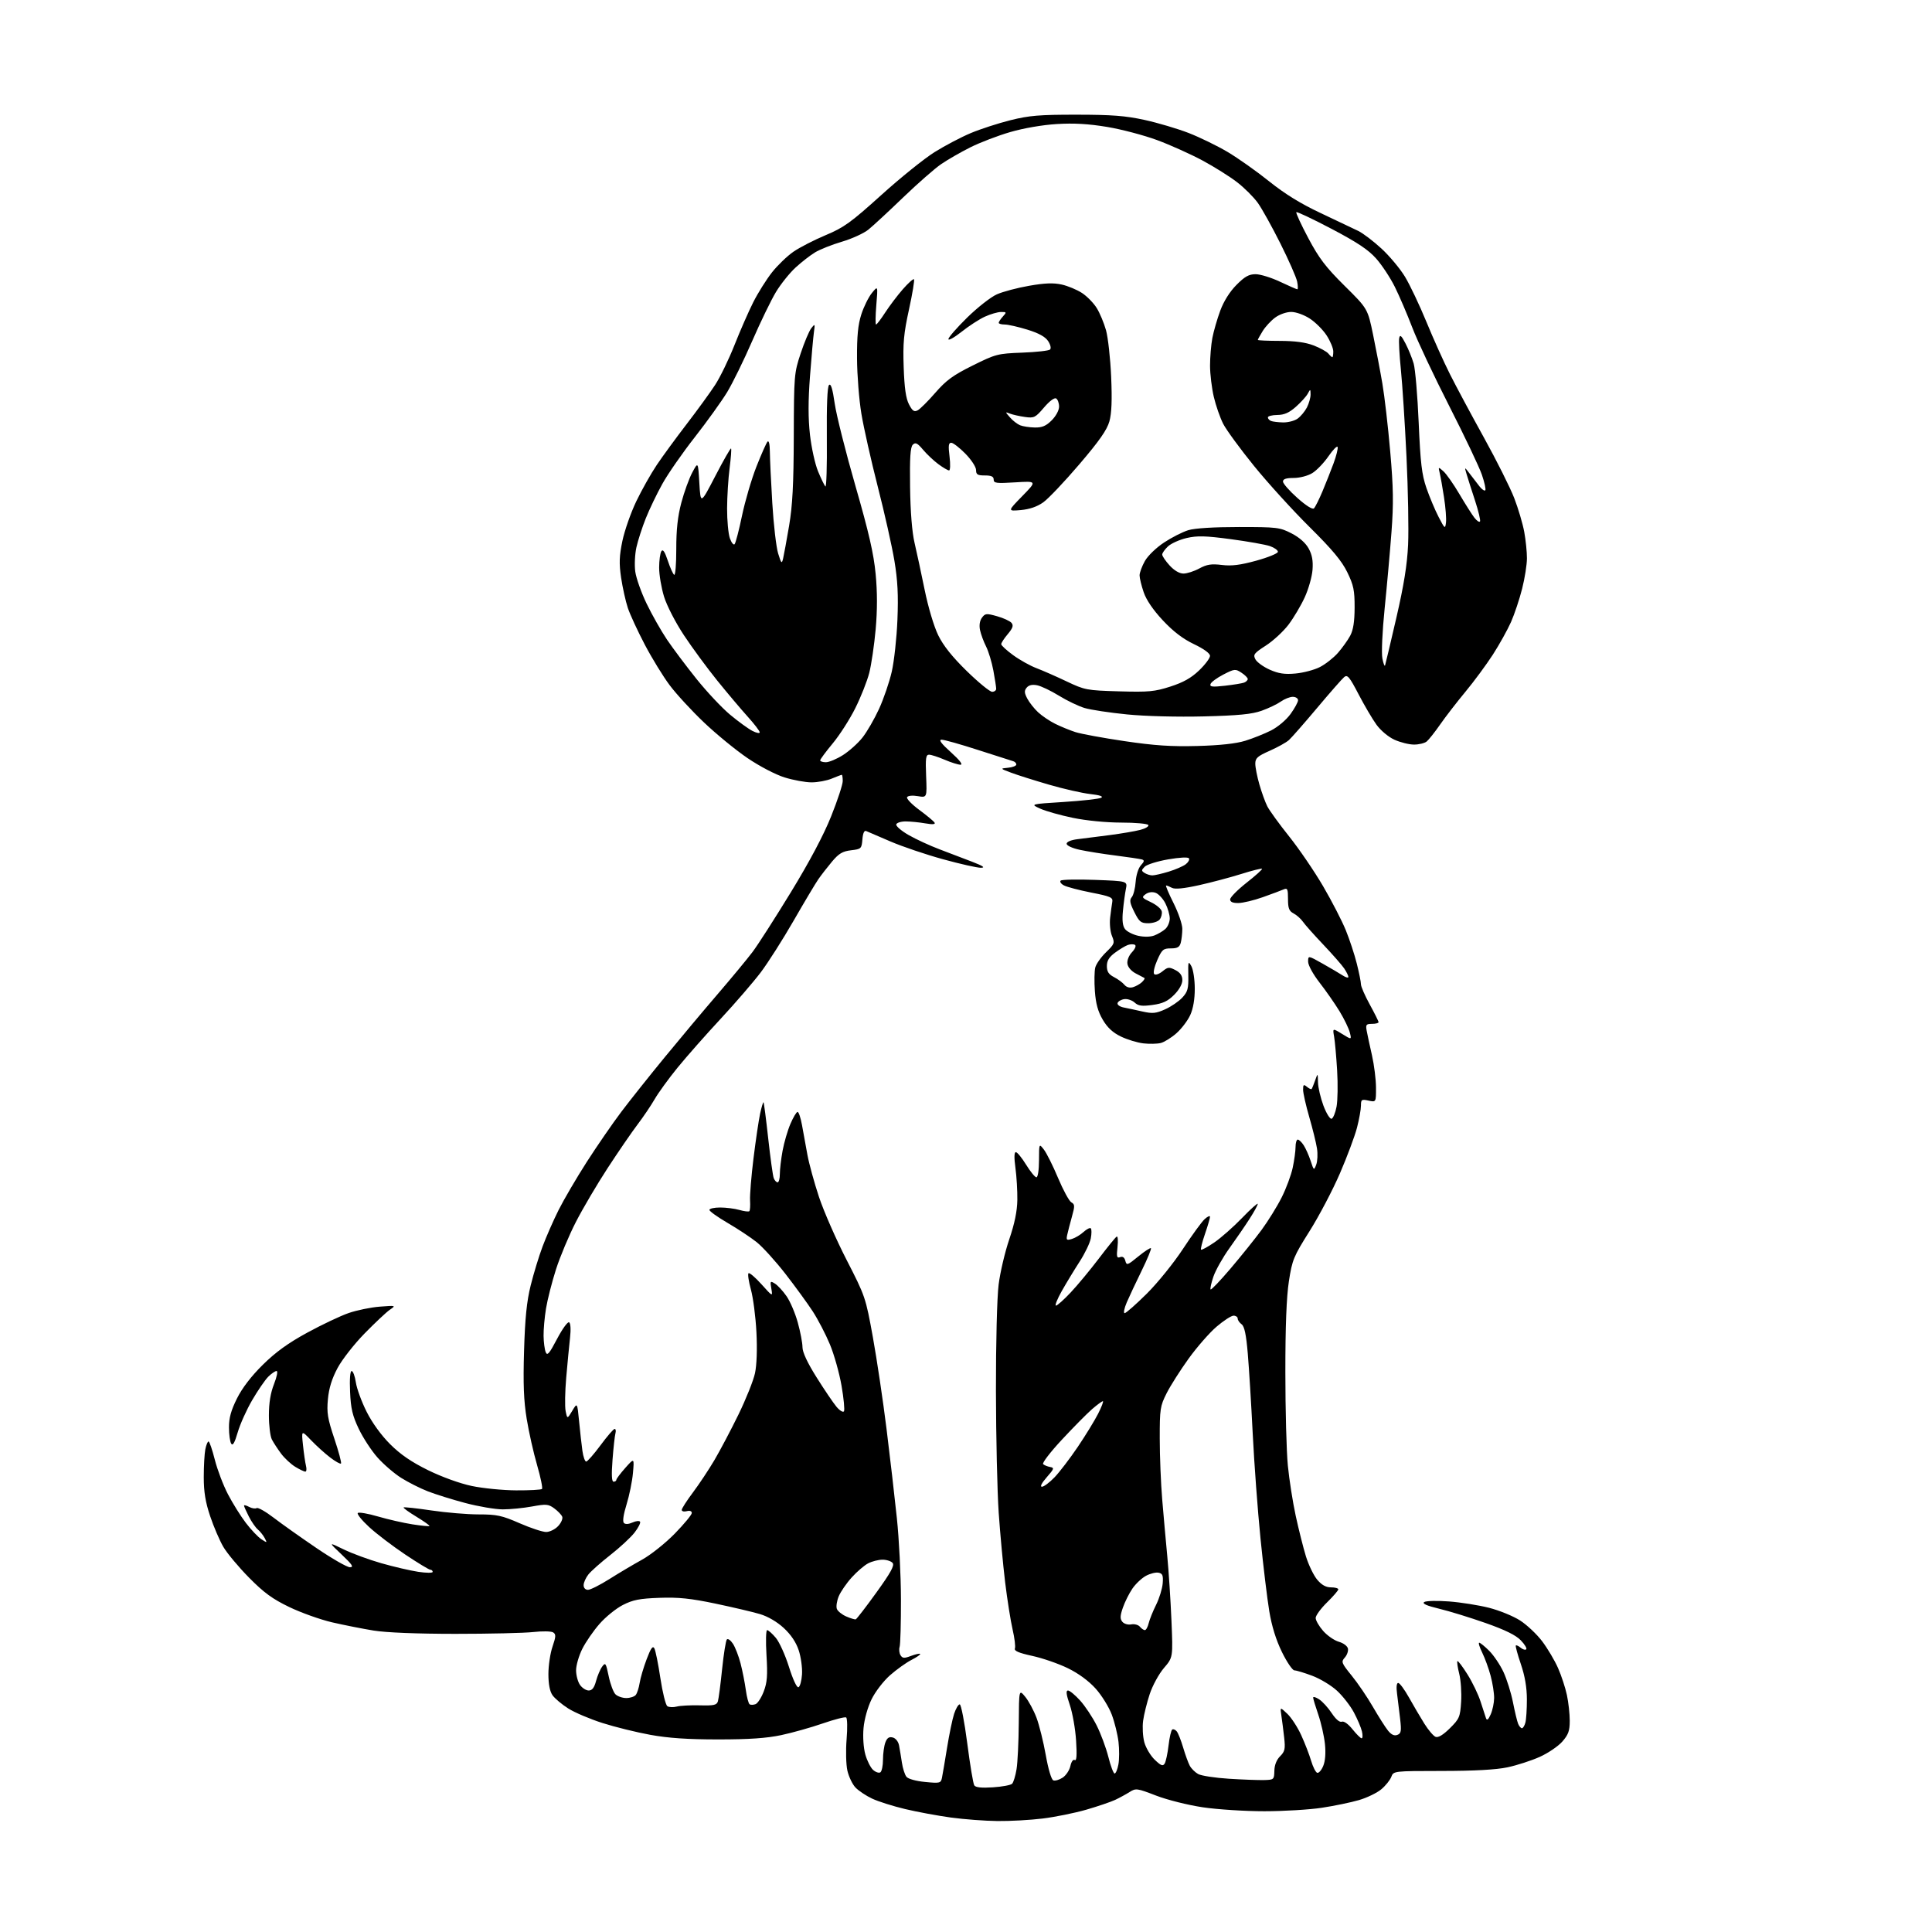 <?xml version="1.0" encoding="UTF-8" standalone="no"?>
<svg 
  version="1.1" 
  xmlns="http://www.w3.org/2000/svg" 
  xmlns:xlink="http://www.w3.org/1999/xlink" 
  xmlns:svg="http://www.w3.org/2000/svg"
  xmlns:rdf="http://www.w3.org/1999/02/22-rdf-syntax-ns#"
  xmlns:cc="http://creativecommons.org/ns#"
  xmlns:dc="http://purl.org/dc/elements/1.1/"
  viewBox="0 0 768 768"
  width="768"
  height="768"
>
<style>svg {background-color: white; }</style>"
<path stroke="none" fill="black" fill-rule="evenodd" d="M396.50,723.89C391.55,723.84 383.23,723.21 378.00,722.50C372.77,721.78 364.59,720.27 359.81,719.13C355.03,717.99 349.12,716.13 346.69,714.98C344.25,713.84 341.26,711.84 340.04,710.54C338.83,709.25 337.39,706.23 336.85,703.85C336.31,701.45 336.17,695.85 336.54,691.38C336.91,686.91 336.83,683.01 336.35,682.71C335.87,682.42 331.69,683.49 327.07,685.09C322.44,686.70 315.02,688.78 310.58,689.73C304.74,690.97 297.79,691.45 285.50,691.45C273.38,691.45 265.63,690.92 258.50,689.62C253.00,688.62 244.45,686.51 239.50,684.93C234.54,683.35 228.41,680.75 225.88,679.14C223.34,677.53 220.53,675.16 219.63,673.88C218.56,672.35 218.00,669.47 218.00,665.46C218.00,662.10 218.73,657.20 219.63,654.57C221.01,650.53 221.05,649.64 219.88,648.90C219.12,648.42 215.57,648.36 212.00,648.76C208.43,649.16 194.47,649.48 181.00,649.48C165.73,649.47 153.48,648.98 148.50,648.17C144.10,647.45 136.68,645.98 132.00,644.90C127.33,643.81 119.67,641.08 115.00,638.83C108.29,635.60 104.91,633.13 98.98,627.12C94.85,622.93 90.25,617.43 88.77,614.89C87.29,612.35 84.94,606.88 83.54,602.71C81.67,597.14 81.00,593.06 81.00,587.20C81.00,582.83 81.28,577.84 81.62,576.12C81.97,574.41 82.54,573.00 82.90,573.00C83.26,573.00 84.38,576.26 85.39,580.25C86.40,584.24 88.75,590.42 90.62,594.00C92.48,597.58 95.69,602.71 97.75,605.40C99.81,608.10 102.58,611.01 103.91,611.88C106.22,613.39 106.27,613.37 105.21,611.39C104.60,610.26 103.38,608.73 102.48,607.98C101.59,607.24 99.99,604.93 98.93,602.86C97.87,600.78 97.00,598.82 97.00,598.50C97.00,598.19 97.91,598.42 99.02,599.01C100.13,599.61 101.48,599.82 102.02,599.49C102.56,599.15 105.59,600.87 108.75,603.29C111.91,605.72 119.57,611.14 125.76,615.35C131.95,619.56 137.95,623.00 139.08,623.00C140.73,623.00 140.08,621.99 135.82,617.96C130.50,612.92 130.50,612.92 136.60,615.90C139.96,617.54 146.71,620.02 151.60,621.41C156.50,622.81 163.09,624.34 166.25,624.82C169.41,625.30 172.00,625.32 172.00,624.85C172.00,624.38 171.58,624.00 171.07,624.00C170.55,624.00 166.05,621.27 161.07,617.94C156.08,614.60 149.64,609.70 146.75,607.03C143.86,604.37 141.83,601.86 142.23,601.45C142.64,601.04 146.24,601.65 150.23,602.82C154.23,603.99 160.40,605.39 163.94,605.95C167.48,606.50 170.53,606.80 170.72,606.61C170.90,606.43 168.58,604.78 165.56,602.94C162.53,601.11 160.23,599.44 160.44,599.23C160.65,599.02 165.60,599.55 171.44,600.42C177.28,601.29 185.76,602.00 190.29,602.00C197.50,602.00 199.51,602.43 206.51,605.49C210.90,607.41 215.66,608.98 217.08,608.99C218.50,608.99 220.64,607.95 221.85,606.66C223.07,605.37 223.80,603.68 223.49,602.91C223.17,602.13 221.75,600.65 220.32,599.60C217.98,597.89 217.12,597.82 211.50,598.85C208.07,599.48 202.85,600.00 199.88,600.00C196.92,600.00 190.22,598.86 185.00,597.48C179.78,596.10 173.03,593.99 170.00,592.80C166.97,591.62 162.24,589.22 159.47,587.48C156.70,585.73 152.48,582.10 150.08,579.40C147.68,576.71 144.33,571.58 142.62,568.00C140.11,562.73 139.45,559.94 139.16,553.25C138.94,548.23 139.18,545.00 139.78,545.00C140.33,545.00 141.08,547.02 141.45,549.48C141.81,551.95 143.73,557.19 145.70,561.12C147.89,565.51 151.51,570.51 155.05,574.05C159.17,578.17 163.50,581.14 170.16,584.42C175.62,587.10 182.82,589.71 187.50,590.69C191.90,591.62 199.85,592.41 205.16,592.44C210.48,592.47 215.10,592.22 215.45,591.88C215.79,591.54 214.91,587.27 213.50,582.39C212.08,577.52 210.22,569.24 209.37,564.01C208.19,556.84 207.93,550.19 208.32,537.00C208.71,523.95 209.38,517.34 210.95,511.00C212.11,506.32 214.23,499.35 215.68,495.50C217.12,491.65 219.99,485.12 222.05,481.00C224.12,476.88 229.15,468.28 233.24,461.90C237.34,455.52 243.54,446.52 247.03,441.90C250.52,437.28 258.32,427.48 264.37,420.11C270.41,412.75 279.84,401.50 285.33,395.12C290.81,388.74 297.03,381.23 299.14,378.43C301.25,375.64 308.11,364.94 314.39,354.66C321.83,342.47 327.41,331.97 330.40,324.48C332.93,318.16 335.00,311.87 335.00,310.49C335.00,309.12 334.83,308.00 334.62,308.00C334.41,308.00 332.63,308.68 330.65,309.50C328.68,310.33 325.06,311.00 322.62,311.00C320.18,311.00 315.35,310.12 311.88,309.04C308.30,307.93 301.95,304.61 297.13,301.34C292.48,298.18 284.69,291.80 279.82,287.16C274.95,282.53 268.83,275.89 266.23,272.41C263.62,268.94 259.17,261.68 256.34,256.30C253.51,250.91 250.46,244.32 249.57,241.66C248.69,238.99 247.49,233.59 246.90,229.66C246.06,223.89 246.16,221.04 247.42,215.00C248.29,210.88 250.76,203.81 252.93,199.29C255.09,194.78 258.77,188.26 261.10,184.79C263.43,181.33 268.79,174.00 273.02,168.50C277.24,163.00 282.31,156.03 284.28,153.00C286.26,149.97 289.71,142.87 291.95,137.21C294.19,131.55 297.55,123.87 299.42,120.16C301.29,116.45 304.65,111.10 306.88,108.27C309.11,105.45 312.96,101.74 315.44,100.04C317.92,98.33 323.68,95.38 328.23,93.47C335.48,90.44 338.23,88.45 350.33,77.53C357.93,70.66 367.48,62.97 371.55,60.44C375.61,57.91 382.05,54.52 385.86,52.92C389.67,51.32 396.77,49.01 401.64,47.79C409.12,45.92 413.22,45.58 428.00,45.59C441.97,45.60 447.42,46.02 455.00,47.68C460.23,48.82 468.10,51.16 472.50,52.86C476.90,54.57 483.88,57.97 488.00,60.41C492.12,62.86 499.55,68.11 504.50,72.08C510.72,77.07 517.05,80.98 525.00,84.71C531.33,87.69 538.05,90.88 539.95,91.81C541.85,92.74 546.00,95.90 549.18,98.84C552.37,101.78 556.56,106.80 558.50,110.00C560.44,113.20 564.26,121.24 566.99,127.87C569.71,134.50 573.93,143.88 576.36,148.71C578.79,153.55 584.89,164.93 589.91,174.00C594.93,183.07 600.34,193.88 601.93,198.00C603.52,202.12 605.31,208.17 605.91,211.43C606.51,214.70 606.99,219.42 606.98,221.93C606.98,224.45 606.12,229.88 605.07,234.02C604.03,238.16 602.04,244.10 600.66,247.24C599.27,250.37 596.02,256.21 593.44,260.22C590.85,264.22 585.94,270.88 582.52,275.00C579.10,279.12 574.58,284.98 572.48,288.00C570.38,291.02 567.97,294.06 567.14,294.75C566.30,295.44 564.02,295.99 562.06,295.98C560.10,295.97 556.62,295.10 554.31,294.05C551.93,292.97 548.85,290.40 547.18,288.09C545.56,285.86 542.35,280.40 540.04,275.96C536.47,269.10 535.62,268.07 534.35,269.13C533.52,269.81 528.67,275.35 523.56,281.43C518.44,287.52 513.40,293.27 512.35,294.21C511.29,295.15 507.86,297.06 504.72,298.45C499.87,300.59 499.00,301.37 499.00,303.58C499.00,305.02 499.73,308.74 500.63,311.85C501.52,314.96 502.93,318.85 503.76,320.50C504.59,322.15 508.50,327.55 512.46,332.50C516.41,337.45 522.48,346.34 525.94,352.26C529.40,358.18 533.46,366.05 534.97,369.76C536.48,373.47 538.45,379.45 539.35,383.06C540.26,386.67 541.00,390.37 541.00,391.28C541.00,392.19 542.58,395.80 544.50,399.30C546.42,402.80 548.00,405.97 548.00,406.33C548.00,406.70 546.82,407.00 545.39,407.00C543.08,407.00 542.83,407.32 543.28,409.75C543.56,411.26 544.50,415.65 545.38,419.50C546.25,423.35 546.97,429.12 546.98,432.33C547.00,438.16 547.00,438.16 544.00,437.50C541.25,436.90 541.00,437.06 541.00,439.53C541.00,441.00 540.29,444.94 539.43,448.27C538.57,451.60 535.52,459.77 532.65,466.41C529.78,473.06 524.36,483.38 520.60,489.35C514.21,499.49 513.67,500.79 512.35,509.35C511.40,515.53 510.94,527.25 510.95,545.50C510.95,560.35 511.39,577.04 511.94,582.59C512.48,588.13 513.89,597.13 515.07,602.57C516.25,608.02 518.08,615.27 519.13,618.69C520.19,622.11 522.21,626.28 523.61,627.95C525.39,630.06 527.07,631.00 529.09,631.00C530.69,631.00 532.00,631.36 532.00,631.79C532.00,632.23 529.98,634.57 527.50,637.00C525.02,639.43 523.00,642.21 523.00,643.17C523.00,644.14 524.34,646.45 525.97,648.31C527.60,650.17 530.41,652.12 532.21,652.63C534.07,653.17 535.63,654.34 535.83,655.36C536.02,656.34 535.45,657.95 534.56,658.93C533.06,660.59 533.25,661.08 537.33,666.11C539.74,669.07 543.55,674.67 545.78,678.55C548.02,682.42 550.72,686.66 551.77,687.96C553.08,689.58 554.25,690.12 555.46,689.65C556.98,689.07 557.14,688.17 556.57,683.24C556.21,680.08 555.66,675.59 555.35,673.25C554.99,670.61 555.17,669.00 555.81,669.00C556.39,669.00 558.30,671.59 560.07,674.75C561.83,677.91 564.59,682.60 566.19,685.16C567.79,687.72 569.81,690.10 570.68,690.43C571.72,690.83 573.69,689.64 576.34,687.02C580.12,683.27 580.44,682.53 580.82,676.49C581.05,672.91 580.71,667.91 580.07,665.37C579.43,662.83 579.11,660.56 579.34,660.32C579.58,660.08 581.39,662.48 583.37,665.64C585.35,668.80 587.68,673.66 588.56,676.44C589.44,679.22 590.40,682.17 590.70,683.00C591.08,684.07 591.62,683.64 592.57,681.50C593.31,679.85 593.92,676.92 593.94,675.00C593.96,673.08 593.34,669.11 592.56,666.19C591.79,663.27 590.27,659.11 589.20,656.94C588.13,654.77 587.59,653.00 588.01,653.00C588.42,653.00 590.22,654.46 592.01,656.25C593.79,658.04 596.34,661.82 597.66,664.66C598.98,667.50 600.67,672.90 601.42,676.66C602.16,680.42 603.09,684.29 603.49,685.25C603.89,686.21 604.56,687.00 604.99,687.00C605.42,687.00 606.04,685.99 606.37,684.75C606.70,683.51 606.97,679.35 606.96,675.50C606.95,670.77 606.17,666.23 604.56,661.50C603.25,657.65 602.35,654.32 602.56,654.11C602.78,653.89 603.65,654.29 604.50,655.00C605.35,655.71 606.34,655.99 606.70,655.63C607.06,655.27 606.09,653.66 604.54,652.05C602.60,650.02 598.31,647.91 590.62,645.20C584.50,643.04 576.19,640.48 572.15,639.51C567.10,638.29 565.23,637.46 566.15,636.84C566.89,636.35 571.33,636.24 576.00,636.60C580.67,636.95 587.84,638.09 591.91,639.12C595.99,640.16 601.54,642.42 604.25,644.16C606.96,645.90 610.92,649.63 613.05,652.45C615.18,655.28 618.01,660.04 619.33,663.04C620.66,666.04 622.25,670.88 622.87,673.80C623.49,676.71 624.00,681.31 624.00,684.01C624.00,688.04 623.46,689.54 621.03,692.32C619.39,694.18 615.35,696.92 612.04,698.40C608.74,699.88 602.99,701.74 599.27,702.53C594.75,703.49 586.09,703.97 573.23,703.98C553.95,704.00 553.95,704.00 553.06,706.34C552.57,707.62 550.79,709.84 549.10,711.26C547.41,712.69 543.43,714.61 540.26,715.55C537.09,716.48 530.45,717.86 525.50,718.61C520.55,719.37 510.26,719.99 502.63,719.99C495.00,720.00 483.98,719.29 478.15,718.43C472.21,717.54 464.05,715.50 459.58,713.78C452.01,710.86 451.49,710.79 449.06,712.34C447.65,713.23 445.07,714.64 443.32,715.47C441.57,716.29 436.40,718.05 431.82,719.38C427.24,720.70 419.45,722.28 414.50,722.89C409.55,723.50 401.45,723.95 396.50,723.89zM394.71,710.49C398.36,710.25 401.79,709.61 402.33,709.07C402.86,708.54 403.66,705.94 404.09,703.30C404.53,700.66 404.92,692.42 404.98,685.00C405.07,671.50 405.07,671.50 407.54,674.50C408.90,676.15 410.92,679.89 412.02,682.81C413.12,685.73 414.78,692.42 415.71,697.67C416.70,703.26 417.94,707.42 418.71,707.72C419.43,707.99 421.10,707.51 422.42,706.64C423.74,705.78 425.13,703.70 425.49,702.03C425.89,700.23 426.60,699.25 427.23,699.64C427.97,700.10 428.14,697.73 427.76,691.90C427.47,687.28 426.34,680.91 425.27,677.75C423.85,673.60 423.65,672.00 424.54,672.00C425.21,672.00 427.38,673.79 429.35,675.97C431.33,678.15 434.29,682.61 435.93,685.87C437.58,689.13 439.67,694.77 440.59,698.40C441.50,702.03 442.62,705.00 443.08,705.00C443.53,705.00 444.21,703.39 444.58,701.41C444.95,699.44 444.97,695.40 444.62,692.43C444.27,689.47 443.07,684.58 441.94,681.57C440.81,678.56 437.93,673.92 435.54,671.25C432.77,668.18 428.72,665.20 424.45,663.12C420.75,661.32 414.39,659.12 410.32,658.24C404.96,657.07 403.07,656.26 403.44,655.29C403.73,654.55 403.31,651.14 402.52,647.72C401.73,644.30 400.40,635.88 399.56,629.00C398.73,622.12 397.58,609.69 397.00,601.36C396.43,593.03 395.93,571.21 395.90,552.86C395.87,533.89 396.33,515.68 396.97,510.64C397.58,505.76 399.49,497.66 401.20,492.64C403.33,486.38 404.34,481.45 404.41,477.00C404.46,473.43 404.12,467.69 403.65,464.25C403.09,460.14 403.15,458.00 403.82,458.00C404.37,458.00 406.21,460.25 407.90,463.00C409.60,465.75 411.44,468.00 411.99,468.00C412.57,468.00 413.01,465.11 413.02,461.25C413.04,454.50 413.04,454.50 414.98,457.00C416.04,458.38 418.58,463.45 420.61,468.29C422.64,473.12 425.01,477.47 425.88,477.95C427.28,478.73 427.30,479.39 426.10,483.67C425.36,486.33 424.52,489.56 424.24,490.86C423.78,492.96 423.99,493.14 426.11,492.50C427.43,492.10 429.51,490.85 430.75,489.71C431.98,488.58 433.27,487.94 433.62,488.28C433.96,488.63 433.96,490.42 433.61,492.27C433.26,494.12 431.25,498.31 429.13,501.57C427.02,504.83 423.83,510.09 422.05,513.25C420.27,516.41 419.24,519.00 419.76,519.00C420.28,519.00 422.93,516.64 425.64,513.75C428.36,510.86 433.37,504.81 436.79,500.31C440.21,495.80 443.39,491.87 443.88,491.58C444.36,491.28 444.51,493.13 444.23,495.68C443.79,499.59 443.95,500.23 445.25,499.73C446.27,499.34 446.99,499.84 447.34,501.19C447.84,503.10 448.18,502.99 452.46,499.48C454.99,497.41 457.26,495.93 457.51,496.18C457.77,496.44 456.12,500.44 453.85,505.07C451.57,509.71 448.90,515.41 447.89,517.75C446.89,520.09 446.52,522.00 447.07,522.00C447.62,522.00 451.57,518.51 455.87,514.25C460.16,509.99 466.62,502.00 470.22,496.50C473.83,491.00 477.73,485.64 478.89,484.60C480.05,483.55 481.00,483.14 481.00,483.69C481.00,484.24 480.10,487.31 479.00,490.51C477.90,493.71 477.19,496.52 477.43,496.76C477.66,497.00 480.03,495.72 482.68,493.91C485.33,492.11 490.31,487.71 493.75,484.15C497.19,480.58 499.99,478.08 499.97,478.58C499.96,479.09 498.50,481.75 496.72,484.51C494.95,487.27 491.35,492.52 488.71,496.19C486.08,499.85 483.22,504.94 482.35,507.48C481.48,510.03 480.98,512.32 481.24,512.57C481.50,512.83 485.09,509.06 489.22,504.20C493.35,499.34 498.87,492.47 501.48,488.93C504.08,485.39 507.69,479.57 509.48,476.00C511.28,472.43 513.25,467.12 513.87,464.20C514.49,461.29 515.00,457.57 515.00,455.95C515.00,454.33 515.40,453.00 515.88,453.00C516.37,453.00 517.43,454.01 518.23,455.25C519.04,456.49 520.28,459.28 521.00,461.46C522.26,465.32 522.32,465.36 523.22,462.96C523.73,461.61 523.87,458.70 523.52,456.50C523.18,454.30 521.80,448.69 520.45,444.04C519.10,439.39 518.00,434.50 518.00,433.17C518.00,431.12 518.23,430.95 519.52,432.02C520.36,432.72 521.20,433.11 521.39,432.89C521.57,432.68 522.20,431.15 522.78,429.50C523.84,426.50 523.84,426.50 523.92,430.21C523.96,432.25 524.94,436.44 526.09,439.52C527.24,442.59 528.70,444.93 529.33,444.72C529.96,444.51 530.84,442.35 531.30,439.92C531.76,437.49 531.86,431.00 531.53,425.50C531.20,420.00 530.66,413.96 530.33,412.08C529.72,408.67 529.72,408.67 533.51,411.01C537.31,413.35 537.31,413.35 536.57,410.43C536.17,408.82 534.33,405.02 532.49,402.00C530.65,398.98 527.08,393.86 524.57,390.63C521.96,387.27 520.00,383.70 520.00,382.28C520.00,379.81 520.00,379.81 525.75,383.05C528.91,384.83 532.51,386.95 533.75,387.76C534.99,388.57 536.00,388.83 536.00,388.34C536.00,387.85 535.25,386.33 534.34,384.97C533.42,383.61 529.68,379.35 526.03,375.50C522.37,371.65 518.73,367.56 517.94,366.41C517.15,365.26 515.49,363.78 514.25,363.12C512.42,362.15 512.00,361.08 512.00,357.36C512.00,353.38 511.77,352.89 510.25,353.56C509.29,353.98 505.57,355.37 502.00,356.64C498.43,357.91 494.04,358.96 492.25,358.97C490.03,358.99 489.00,358.53 489.00,357.52C489.00,356.70 491.94,353.72 495.54,350.89C499.14,348.06 501.90,345.57 501.68,345.35C501.46,345.13 497.73,346.06 493.39,347.43C489.05,348.79 481.48,350.80 476.56,351.89C470.56,353.22 467.05,353.56 465.88,352.93C464.92,352.42 463.87,352.00 463.55,352.00C463.24,352.00 464.56,355.14 466.49,358.98C468.42,362.81 469.99,367.42 469.99,369.23C469.98,371.03 469.70,373.51 469.37,374.75C468.90,376.51 468.04,377.00 465.43,377.00C462.42,377.00 461.89,377.46 460.02,381.68C458.87,384.30 458.33,386.73 458.82,387.22C459.30,387.70 460.73,387.23 462.08,386.14C464.24,384.38 464.75,384.33 467.24,385.62C469.17,386.62 470.00,387.83 470.00,389.63C470.00,391.20 468.73,393.47 466.72,395.48C464.20,398.00 462.25,398.92 458.17,399.48C453.91,400.06 452.52,399.88 451.02,398.52C450.00,397.60 448.15,396.99 446.91,397.17C445.67,397.35 444.48,398.05 444.26,398.71C444.03,399.40 445.08,400.17 446.68,400.49C448.23,400.79 451.61,401.52 454.18,402.10C458.17,402.99 459.52,402.86 463.18,401.21C465.56,400.14 468.62,398.05 470.00,396.55C472.14,394.23 472.48,392.95 472.37,387.75C472.26,382.15 472.36,381.86 473.59,384.08C474.33,385.41 474.94,389.43 474.94,393.00C474.95,397.18 474.31,400.93 473.14,403.51C472.13,405.71 469.66,408.97 467.64,410.74C465.62,412.52 462.82,414.26 461.42,414.61C460.02,414.96 456.92,415.03 454.53,414.76C452.14,414.49 448.11,413.26 445.58,412.04C442.33,410.47 440.20,408.48 438.35,405.33C436.45,402.09 435.59,398.95 435.23,394.01C434.96,390.24 435.03,386.02 435.38,384.62C435.73,383.22 437.65,380.50 439.64,378.56C443.05,375.25 443.19,374.87 442.03,372.06C441.35,370.42 441.02,367.15 441.30,364.79C441.58,362.43 441.96,359.61 442.15,358.51C442.46,356.75 441.49,356.32 433.77,354.81C428.96,353.86 424.08,352.58 422.91,351.95C421.74,351.33 421.17,350.47 421.64,350.05C422.11,349.64 428.28,349.51 435.35,349.77C448.19,350.25 448.19,350.25 447.56,353.37C447.21,355.09 446.68,358.98 446.39,362.00C446.01,365.81 446.26,368.06 447.20,369.30C447.94,370.30 450.29,371.50 452.41,371.98C454.78,372.51 457.28,372.47 458.88,371.86C460.32,371.31 462.28,370.15 463.25,369.28C464.21,368.40 465.00,366.52 465.00,365.10C465.00,363.67 464.21,360.96 463.25,359.08C462.29,357.21 460.53,355.32 459.35,354.90C458.01,354.43 456.51,354.64 455.39,355.46C453.72,356.68 453.89,356.93 457.52,358.64C459.70,359.67 461.63,361.31 461.82,362.30C462.01,363.29 461.62,364.75 460.96,365.55C460.30,366.35 458.27,367.00 456.45,367.00C453.53,367.00 452.88,366.47 450.91,362.54C449.12,358.96 448.93,357.79 449.91,356.61C450.58,355.80 451.27,353.06 451.44,350.53C451.62,347.92 452.51,345.09 453.51,343.99C454.92,342.43 455.00,341.96 453.89,341.64C453.12,341.42 448.45,340.72 443.50,340.09C438.55,339.47 432.14,338.44 429.25,337.82C426.24,337.17 424.00,336.14 424.00,335.40C424.00,334.65 425.74,333.91 428.25,333.60C430.59,333.31 436.32,332.58 441.00,331.98C445.68,331.37 451.20,330.43 453.28,329.89C455.36,329.35 456.80,328.48 456.47,327.95C456.15,327.43 451.30,326.99 445.69,326.99C439.69,326.98 431.80,326.21 426.50,325.11C421.55,324.09 415.70,322.44 413.50,321.44C409.50,319.64 409.50,319.64 422.90,318.79C430.26,318.32 436.95,317.57 437.75,317.12C438.71,316.58 437.18,316.07 433.36,315.64C430.14,315.27 422.77,313.60 417.00,311.92C411.23,310.24 404.48,308.11 402.00,307.18C397.50,305.50 397.50,305.50 400.75,305.19C402.54,305.01 404.00,304.44 404.00,303.91C404.00,303.37 403.44,302.78 402.75,302.59C402.06,302.40 395.78,300.39 388.78,298.12C381.78,295.85 375.26,294.02 374.28,294.04C373.05,294.07 374.20,295.62 378.00,299.03C381.45,302.14 382.88,303.98 381.83,303.99C380.92,304.00 378.07,303.10 375.50,302.00C372.93,300.90 370.15,300.00 369.31,300.00C368.05,300.00 367.85,301.41 368.15,308.55C368.50,317.09 368.50,317.09 364.85,316.48C362.76,316.12 360.94,316.29 360.58,316.88C360.23,317.44 362.40,319.71 365.40,321.93C368.40,324.14 371.15,326.43 371.50,327.00C371.94,327.71 370.75,327.81 367.82,327.30C365.45,326.89 361.97,326.54 360.09,326.53C358.22,326.51 356.50,327.04 356.28,327.69C356.05,328.35 358.26,330.26 361.19,331.94C364.11,333.62 369.65,336.17 373.50,337.62C377.35,339.07 383.20,341.30 386.50,342.58C390.82,344.25 391.78,344.92 389.92,344.95C388.50,344.98 381.75,343.46 374.92,341.58C368.09,339.71 358.68,336.52 354.00,334.51C349.32,332.50 344.97,330.63 344.32,330.35C343.55,330.02 343.02,331.18 342.82,333.67C342.51,337.36 342.35,337.52 338.30,338.00C334.93,338.40 333.43,339.29 330.74,342.50C328.90,344.70 326.46,347.85 325.31,349.50C324.17,351.15 319.74,358.57 315.47,366.00C311.20,373.43 305.33,382.65 302.43,386.50C299.52,390.35 292.34,398.68 286.47,405.00C280.59,411.32 272.88,420.07 269.33,424.42C265.78,428.78 261.70,434.41 260.25,436.92C258.80,439.44 255.73,443.99 253.42,447.03C251.11,450.07 245.78,457.85 241.56,464.31C237.35,470.76 231.67,480.40 228.94,485.72C226.20,491.04 222.64,499.53 221.02,504.58C219.40,509.64 217.62,516.64 217.05,520.14C216.48,523.64 216.04,528.52 216.08,531.00C216.11,533.48 216.49,536.38 216.91,537.46C217.54,539.08 218.32,538.18 221.45,532.22C223.53,528.26 225.68,525.30 226.23,525.64C226.83,526.01 226.97,528.51 226.59,531.88C226.24,534.97 225.56,542.06 225.08,547.62C224.60,553.19 224.49,559.18 224.85,560.93C225.50,564.11 225.50,564.11 227.49,560.81C229.47,557.50 229.47,557.50 230.20,565.00C230.60,569.12 231.19,574.41 231.52,576.75C231.85,579.09 232.53,581.00 233.02,581.00C233.51,581.00 236.07,578.08 238.71,574.52C241.34,570.96 243.87,568.03 244.32,568.02C244.77,568.01 244.91,568.79 244.65,569.75C244.38,570.71 243.86,575.44 243.49,580.25C243.03,586.31 243.16,589.00 243.91,589.00C244.51,589.00 245.01,588.66 245.01,588.25C245.02,587.84 246.63,585.70 248.58,583.50C252.14,579.50 252.14,579.50 251.61,585.54C251.31,588.86 250.17,594.48 249.07,598.02C247.82,602.05 247.42,604.82 248.01,605.41C248.59,605.99 249.88,605.92 251.44,605.21C252.81,604.59 254.16,604.45 254.44,604.91C254.72,605.36 253.73,607.31 252.23,609.24C250.73,611.17 246.41,615.17 242.64,618.12C238.86,621.08 234.92,624.57 233.89,625.88C232.85,627.20 232.00,629.11 232.00,630.13C232.00,631.25 232.70,631.99 233.75,631.98C234.71,631.97 238.51,630.05 242.20,627.73C245.88,625.40 251.73,621.93 255.20,620.01C258.68,618.09 264.52,613.44 268.25,609.62C271.96,605.81 275.00,602.14 275.00,601.44C275.00,600.68 274.22,600.39 273.00,600.71C271.90,601.00 271.00,600.78 271.00,600.22C271.00,599.66 273.00,596.54 275.44,593.29C277.88,590.04 281.72,584.26 283.98,580.44C286.23,576.62 290.53,568.48 293.53,562.35C296.53,556.21 299.49,548.80 300.12,545.88C300.82,542.63 301.04,536.27 300.69,529.53C300.38,523.46 299.39,515.86 298.50,512.64C297.61,509.42 297.18,506.50 297.54,506.14C297.90,505.79 300.21,507.75 302.68,510.50C307.18,515.50 307.18,515.50 306.62,512.26C306.09,509.22 306.18,509.09 308.06,510.26C309.16,510.94 311.23,513.19 312.66,515.25C314.10,517.31 316.11,522.02 317.13,525.72C318.16,529.43 319.00,533.84 319.00,535.53C319.00,537.54 320.95,541.71 324.61,547.53C327.69,552.44 331.26,557.71 332.54,559.24C333.83,560.77 335.15,561.56 335.49,561.01C335.83,560.46 335.40,555.91 334.53,550.89C333.67,545.87 331.58,538.45 329.90,534.41C328.22,530.37 325.14,524.46 323.07,521.28C321.00,518.10 316.11,511.39 312.21,506.36C308.30,501.34 303.17,495.68 300.81,493.79C298.44,491.91 293.24,488.46 289.25,486.14C285.26,483.81 282.00,481.48 282.00,480.96C282.00,480.43 283.92,480.00 286.26,480.00C288.60,480.00 292.06,480.44 293.94,480.98C295.83,481.52 297.60,481.74 297.88,481.46C298.16,481.18 298.29,479.23 298.16,477.14C298.04,475.04 298.65,467.53 299.53,460.45C300.40,453.37 301.58,445.39 302.15,442.72C302.73,440.05 303.34,438.01 303.52,438.18C303.69,438.36 304.53,444.84 305.38,452.58C306.24,460.33 307.22,467.42 307.57,468.33C307.93,469.25 308.62,470.00 309.11,470.00C309.60,470.00 310.00,468.51 310.00,466.68C310.00,464.86 310.49,460.70 311.09,457.43C311.69,454.17 313.09,449.36 314.21,446.75C315.33,444.14 316.61,442.00 317.05,442.00C317.50,442.00 318.29,444.36 318.81,447.25C319.34,450.14 320.30,455.43 320.95,459.00C321.60,462.57 323.68,470.15 325.57,475.84C327.46,481.53 332.40,492.78 336.54,500.84C343.94,515.24 344.12,515.78 346.97,531.50C348.56,540.30 351.01,556.73 352.41,568.00C353.81,579.27 355.66,595.25 356.52,603.50C357.39,611.75 358.12,626.23 358.14,635.67C358.16,645.12 357.93,653.67 357.61,654.67C357.30,655.68 357.47,657.17 357.98,657.99C358.76,659.23 359.44,659.27 362.14,658.25C363.92,657.58 365.55,657.22 365.78,657.45C366.01,657.67 364.46,658.75 362.35,659.83C360.23,660.91 356.39,663.66 353.81,665.93C351.21,668.22 347.93,672.49 346.47,675.48C344.92,678.63 343.59,683.40 343.27,686.92C342.95,690.46 343.25,694.80 343.98,697.43C344.67,699.89 346.05,702.64 347.05,703.55C348.05,704.45 349.35,704.90 349.94,704.54C350.52,704.18 351.00,701.91 351.00,699.51C351.00,697.10 351.43,694.01 351.95,692.64C352.64,690.82 353.42,690.30 354.89,690.68C356.05,690.98 357.10,692.31 357.39,693.85C357.67,695.31 358.17,698.37 358.52,700.66C358.86,702.94 359.67,705.48 360.32,706.29C361.01,707.15 364.08,708.01 367.74,708.36C373.61,708.93 374.00,708.84 374.44,706.73C374.69,705.50 375.61,700.12 376.47,694.78C377.33,689.43 378.59,683.36 379.27,681.29C379.95,679.22 380.95,677.52 381.50,677.51C382.05,677.51 383.40,684.48 384.50,693.00C385.60,701.52 386.85,709.05 387.29,709.71C387.82,710.54 390.18,710.79 394.71,710.49zM502.50,707.60C506.39,707.50 506.50,707.40 506.58,703.92C506.62,701.65 507.45,699.55 508.86,698.14C510.76,696.24 510.98,695.22 510.48,690.72C510.16,687.85 509.66,683.92 509.37,682.00C508.83,678.50 508.83,678.50 511.74,681.27C513.34,682.79 515.83,686.62 517.26,689.77C518.70,692.92 520.47,697.49 521.19,699.93C521.91,702.36 523.00,704.52 523.61,704.72C524.23,704.91 525.30,703.69 526.00,702.00C526.82,700.02 527.06,696.88 526.68,693.21C526.34,690.07 525.16,684.84 524.04,681.59C522.92,678.34 522.00,675.30 522.00,674.82C522.00,674.34 523.08,674.66 524.40,675.53C525.72,676.39 527.97,678.86 529.39,681.02C531.01,683.46 532.52,684.74 533.40,684.40C534.23,684.08 535.96,685.31 537.65,687.43C539.22,689.39 540.85,691.00 541.27,691.00C541.69,691.00 541.75,689.76 541.39,688.25C541.04,686.74 539.60,683.35 538.19,680.71C536.79,678.08 533.77,674.20 531.49,672.10C529.21,669.99 524.77,667.31 521.63,666.14C518.49,664.96 515.31,664.00 514.55,664.00C513.79,664.00 511.57,660.74 509.61,656.75C507.25,651.93 505.55,646.48 504.56,640.50C503.74,635.55 502.16,622.50 501.06,611.50C499.96,600.50 498.57,581.83 497.98,570.00C497.39,558.17 496.50,543.79 496.01,538.03C495.37,530.48 494.68,527.24 493.56,526.42C492.70,525.79 492.00,524.77 492.00,524.14C492.00,523.51 491.26,523.00 490.36,523.00C489.45,523.00 486.42,524.97 483.61,527.37C480.80,529.77 475.80,535.49 472.50,540.07C469.20,544.65 465.26,550.85 463.75,553.84C461.18,558.93 461.00,560.10 461.02,571.89C461.02,578.83 461.46,589.67 461.99,596.00C462.52,602.33 463.42,612.45 464.00,618.50C464.58,624.55 465.33,636.10 465.67,644.17C466.29,658.85 466.29,658.85 462.68,663.06C460.69,665.38 458.16,670.03 457.04,673.39C455.93,676.75 454.74,681.53 454.41,684.01C454.07,686.49 454.28,690.34 454.88,692.56C455.48,694.78 457.35,697.92 459.03,699.53C461.50,701.90 462.26,702.19 462.97,701.05C463.45,700.27 464.15,697.01 464.52,693.81C464.89,690.61 465.55,687.78 465.99,687.51C466.42,687.24 467.23,687.58 467.78,688.26C468.34,688.94 469.48,691.83 470.32,694.67C471.16,697.52 472.34,700.77 472.95,701.90C473.55,703.03 475.05,704.51 476.27,705.20C477.50,705.89 483.00,706.73 488.50,707.08C494.00,707.43 500.30,707.66 502.50,707.60zM269.00,678.39C270.38,678.02 274.50,677.81 278.17,677.90C283.80,678.05 284.92,677.80 285.38,676.29C285.67,675.31 286.43,669.55 287.05,663.50C287.68,657.45 288.53,652.14 288.94,651.70C289.36,651.26 290.45,652.03 291.36,653.42C292.27,654.81 293.63,658.32 294.38,661.22C295.14,664.13 296.07,668.86 296.47,671.75C296.86,674.64 297.55,677.22 298.00,677.50C298.45,677.78 299.51,677.74 300.36,677.42C301.21,677.09 302.67,674.82 303.60,672.38C304.97,668.79 305.18,666.00 304.69,657.97C304.36,652.48 304.47,648.00 304.95,648.00C305.43,648.00 306.98,649.38 308.40,651.06C309.81,652.74 312.16,657.94 313.62,662.60C315.14,667.49 316.73,670.92 317.38,670.71C318.00,670.51 318.64,668.21 318.81,665.60C318.98,663.00 318.39,658.68 317.50,656.01C316.44,652.81 314.41,649.79 311.54,647.14C308.86,644.67 305.22,642.55 302.05,641.61C299.23,640.77 291.26,638.90 284.36,637.45C274.52,635.39 269.71,634.89 262.15,635.16C254.28,635.44 251.60,635.96 247.61,638.00C244.92,639.37 240.75,642.74 238.34,645.50C235.92,648.25 232.83,652.73 231.47,655.45C230.11,658.17 229.00,662.00 229.00,663.97C229.00,665.94 229.70,668.56 230.56,669.78C231.41,671.00 232.97,672.00 234.02,672.00C235.38,672.00 236.22,670.91 236.94,668.22C237.50,666.14 238.59,663.57 239.37,662.51C240.66,660.74 240.87,661.04 241.96,666.29C242.61,669.43 243.82,672.67 244.64,673.50C245.47,674.32 247.41,675.00 248.95,675.00C250.49,675.00 252.20,674.44 252.74,673.75C253.28,673.06 253.97,670.92 254.27,669.00C254.57,667.08 255.81,662.85 257.04,659.60C258.69,655.22 259.47,654.09 260.11,655.23C260.58,656.07 261.66,661.40 262.51,667.09C263.37,672.77 264.61,677.79 265.28,678.23C265.95,678.68 267.62,678.75 269.00,678.39zM455.10,648.00C455.58,648.00 456.26,646.76 456.62,645.25C456.99,643.74 458.32,640.43 459.58,637.91C460.84,635.38 462.01,631.57 462.19,629.44C462.44,626.26 462.15,625.50 460.54,625.17C459.46,624.95 457.21,625.51 455.54,626.41C453.87,627.31 451.44,629.60 450.15,631.49C448.85,633.38 447.15,636.79 446.36,639.07C445.23,642.35 445.19,643.52 446.16,644.69C446.84,645.51 448.39,645.97 449.68,645.72C450.95,645.48 452.50,645.89 453.12,646.64C453.74,647.39 454.63,648.00 455.10,648.00zM340.17,643.71C340.54,643.59 344.24,638.80 348.38,633.05C354.09,625.14 355.65,622.29 354.83,621.30C354.24,620.59 352.44,620.00 350.83,620.00C349.22,620.00 346.65,620.65 345.13,621.44C343.60,622.22 340.65,624.75 338.58,627.05C336.50,629.34 334.18,632.72 333.41,634.55C332.65,636.39 332.31,638.64 332.66,639.56C333.01,640.47 334.69,641.83 336.40,642.57C338.10,643.31 339.80,643.82 340.17,643.71zM414.19,591.00C414.96,591.00 417.22,589.31 419.20,587.25C421.18,585.19 425.32,579.76 428.41,575.20C431.50,570.63 435.15,564.67 436.53,561.95C437.91,559.23 438.75,557.00 438.40,557.00C438.05,557.00 436.13,558.42 434.13,560.14C432.13,561.87 426.75,567.32 422.16,572.25C417.57,577.18 414.19,581.57 414.66,582.01C415.12,582.45 416.37,582.96 417.44,583.15C419.18,583.47 419.05,583.87 416.08,587.25C414.05,589.57 413.33,591.00 414.19,591.00zM121.36,585.00C120.89,584.99 119.09,584.13 117.37,583.08C115.64,582.03 113.11,579.67 111.74,577.84C110.37,576.00 108.72,573.47 108.07,572.21C107.42,570.95 106.89,566.65 106.89,562.64C106.89,557.67 107.54,553.71 108.93,550.18C110.07,547.28 110.52,545.00 109.94,545.00C109.37,545.00 107.88,546.03 106.62,547.28C105.37,548.54 102.51,552.71 100.27,556.54C98.03,560.37 95.43,566.15 94.49,569.39C93.29,573.53 92.52,574.86 91.91,573.88C91.42,573.12 91.02,570.21 91.02,567.41C91.00,563.67 91.85,560.62 94.20,555.91C96.28,551.74 99.88,547.05 104.49,542.50C109.59,537.47 114.56,533.88 122.12,529.76C127.91,526.60 135.32,523.09 138.58,521.96C141.83,520.83 147.43,519.68 151.00,519.41C157.38,518.92 157.45,518.94 155.00,520.62C153.62,521.56 149.11,525.80 144.96,530.04C140.81,534.27 135.96,540.48 134.18,543.82C131.93,548.03 130.75,551.84 130.35,556.20C129.85,561.57 130.22,563.88 132.91,571.89C134.64,577.05 135.83,581.50 135.55,581.78C135.28,582.05 133.35,580.99 131.28,579.40C129.20,577.82 125.77,574.72 123.65,572.51C119.81,568.50 119.81,568.50 120.44,574.46C120.78,577.74 121.33,581.45 121.64,582.71C121.96,583.97 121.83,585.00 121.36,585.00zM450.39,392.42C451.55,392.07 453.15,391.17 453.94,390.42C454.73,389.66 455.18,388.92 454.94,388.77C454.70,388.62 453.15,387.81 451.50,386.97C449.73,386.06 448.36,384.48 448.17,383.12C447.97,381.76 448.72,379.86 449.99,378.51C451.23,377.19 451.73,375.95 451.17,375.60C450.62,375.27 449.35,375.29 448.34,375.64C447.33,376.00 445.04,377.38 443.25,378.70C440.87,380.46 440.00,381.89 440.00,384.03C440.00,386.22 440.70,387.31 442.82,388.41C444.38,389.21 446.24,390.58 446.96,391.46C447.80,392.46 449.05,392.81 450.39,392.42zM458.07,347.98C458.93,347.99 461.86,347.32 464.57,346.49C467.28,345.66 470.33,344.34 471.35,343.55C472.37,342.77 472.94,341.72 472.63,341.21C472.28,340.65 468.97,340.82 464.33,341.62C460.08,342.36 455.91,343.66 455.05,344.52C453.68,345.89 453.67,346.18 455.00,347.02C455.82,347.54 457.21,347.98 458.07,347.98zM328.30,303.00C329.57,303.00 332.63,301.72 335.10,300.15C337.57,298.58 341.05,295.46 342.83,293.21C344.62,290.96 347.58,285.83 349.43,281.81C351.27,277.79 353.55,271.12 354.49,267.00C355.43,262.88 356.45,253.61 356.74,246.40C357.14,236.58 356.84,230.70 355.54,222.90C354.59,217.18 351.62,203.95 348.94,193.50C346.27,183.05 343.33,170.00 342.42,164.50C341.50,159.00 340.72,149.10 340.68,142.50C340.63,133.60 341.07,129.08 342.38,125.00C343.35,121.97 345.24,118.15 346.57,116.50C349.00,113.50 349.00,113.50 348.35,121.25C348.00,125.51 347.95,129.00 348.25,129.00C348.55,129.00 350.18,126.86 351.87,124.25C353.56,121.64 356.71,117.47 358.87,115.00C361.03,112.53 363.03,110.73 363.32,111.01C363.61,111.29 362.72,116.69 361.34,123.01C359.24,132.59 358.89,136.41 359.23,146.00C359.52,154.31 360.11,158.41 361.35,160.77C362.73,163.39 363.41,163.85 364.81,163.10C365.77,162.59 368.93,159.44 371.83,156.10C376.13,151.16 378.88,149.15 386.65,145.30C395.81,140.75 396.58,140.55 406.34,140.18C411.93,139.97 416.90,139.42 417.40,138.95C417.92,138.46 417.61,137.06 416.65,135.59C415.52,133.87 412.95,132.45 408.40,131.04C404.76,129.92 400.71,129.00 399.39,129.00C398.08,129.00 397.00,128.70 397.00,128.33C397.00,127.96 397.74,126.83 398.65,125.83C400.21,124.11 400.17,124.00 397.90,124.02C396.58,124.03 393.70,124.87 391.50,125.88C389.30,126.88 385.14,129.58 382.25,131.88C379.36,134.17 377.00,135.49 377.00,134.81C377.00,134.13 380.36,130.27 384.47,126.24C388.58,122.21 393.89,118.05 396.28,117.00C398.66,115.94 404.43,114.41 409.10,113.60C415.34,112.51 418.76,112.38 422.04,113.11C424.49,113.65 428.13,115.17 430.13,116.48C432.12,117.79 434.75,120.48 435.97,122.46C437.20,124.43 438.85,128.40 439.66,131.28C440.46,134.15 441.38,142.45 441.70,149.71C442.11,159.02 441.90,164.28 441.00,167.51C440.04,170.91 436.99,175.28 429.05,184.57C423.19,191.44 416.74,198.24 414.72,199.68C412.26,201.42 409.30,202.44 405.77,202.76C400.50,203.22 400.50,203.22 406.37,197.21C412.23,191.21 412.23,191.21 403.62,191.74C396.08,192.21 395.00,192.08 395.00,190.64C395.00,189.43 394.08,189.00 391.50,189.00C388.58,189.00 388.00,188.64 388.00,186.84C388.00,185.63 386.11,182.74 383.75,180.34C381.41,177.96 378.89,176.01 378.13,176.01C377.06,176.00 376.92,177.18 377.46,181.50C377.83,184.53 377.75,187.00 377.27,187.00C376.78,187.00 374.88,185.89 373.04,184.53C371.21,183.18 368.45,180.59 366.93,178.78C364.68,176.11 363.92,175.74 362.86,176.77C361.88,177.72 361.61,181.91 361.77,193.57C361.90,203.47 362.55,211.53 363.55,215.80C364.42,219.48 366.22,227.90 367.57,234.50C368.98,241.42 371.26,249.05 372.96,252.53C374.99,256.68 378.52,261.10 384.33,266.78C388.96,271.30 393.49,275.00 394.38,275.00C395.27,275.00 396.00,274.46 396.00,273.81C396.00,273.16 395.50,269.89 394.88,266.56C394.26,263.23 392.96,258.93 391.99,257.00C391.01,255.07 389.93,252.14 389.58,250.48C389.18,248.57 389.45,246.77 390.33,245.56C391.60,243.82 392.11,243.77 396.34,244.96C398.88,245.67 401.47,246.86 402.09,247.60C402.95,248.65 402.61,249.67 400.61,252.06C399.17,253.76 398.00,255.56 398.00,256.07C398.00,256.57 400.14,258.54 402.75,260.44C405.36,262.34 409.52,264.67 412.00,265.60C414.48,266.54 419.88,268.91 424.00,270.87C431.22,274.30 431.99,274.45 444.83,274.82C456.61,275.16 458.98,274.94 465.25,272.92C470.39,271.27 473.53,269.50 476.67,266.49C479.05,264.21 481.00,261.61 481.00,260.72C481.00,259.72 478.58,257.95 474.62,256.06C470.22,253.96 466.39,251.03 462.25,246.61C458.39,242.48 455.68,238.50 454.63,235.42C453.73,232.79 453.00,229.77 453.00,228.71C453.00,227.64 453.95,225.09 455.10,223.03C456.29,220.92 459.61,217.71 462.74,215.65C465.78,213.64 470.12,211.44 472.39,210.75C474.95,209.97 482.55,209.50 492.50,209.50C507.63,209.50 508.76,209.64 513.39,212.02C516.49,213.61 518.99,215.81 520.20,218.02C521.59,220.53 522.02,222.90 521.75,226.50C521.54,229.25 520.16,234.16 518.66,237.42C517.17,240.68 514.28,245.56 512.23,248.28C510.18,250.99 506.12,254.74 503.22,256.61C498.47,259.67 498.05,260.23 499.05,262.10C499.67,263.25 502.24,265.10 504.76,266.22C508.27,267.77 510.67,268.13 515.00,267.73C518.10,267.45 522.45,266.30 524.67,265.17C526.88,264.04 530.10,261.51 531.83,259.55C533.55,257.58 535.75,254.52 536.71,252.74C537.94,250.44 538.46,247.17 538.48,241.50C538.50,234.67 538.07,232.62 535.58,227.50C533.40,223.01 529.63,218.48 520.57,209.50C513.91,202.90 503.97,191.97 498.48,185.20C492.99,178.44 487.49,170.91 486.24,168.48C485.00,166.05 483.32,161.23 482.51,157.78C481.70,154.32 481.02,148.75 481.01,145.39C481.01,142.02 481.42,137.06 481.93,134.35C482.45,131.65 483.86,126.75 485.08,123.47C486.48,119.71 488.86,115.92 491.52,113.25C494.82,109.92 496.47,109.00 499.12,109.00C500.98,109.00 505.35,110.35 508.84,112.00C512.33,113.65 515.42,115.00 515.71,115.00C516.01,115.00 515.97,113.62 515.64,111.94C515.30,110.25 512.31,103.45 508.99,96.82C505.67,90.19 501.62,82.90 499.98,80.62C498.34,78.34 494.64,74.65 491.75,72.42C488.86,70.19 482.68,66.31 478.00,63.79C473.32,61.28 465.23,57.64 460.00,55.70C454.77,53.77 445.81,51.40 440.07,50.45C432.63,49.22 426.90,48.89 420.07,49.31C414.38,49.66 406.88,50.95 401.58,52.50C396.67,53.92 389.54,56.66 385.72,58.57C381.90,60.49 376.69,63.48 374.14,65.23C371.59,66.97 364.77,72.95 359.00,78.50C353.23,84.06 347.02,89.80 345.21,91.27C343.40,92.74 338.67,94.90 334.71,96.07C330.74,97.24 325.93,99.15 324.00,100.32C322.07,101.49 318.58,104.21 316.24,106.36C313.90,108.51 310.41,112.86 308.49,116.02C306.57,119.18 302.31,127.97 299.02,135.54C295.73,143.11 291.24,152.28 289.04,155.91C286.83,159.53 281.05,167.58 276.19,173.79C271.32,180.00 265.53,188.33 263.33,192.29C261.12,196.26 258.14,202.45 256.71,206.05C255.27,209.65 253.60,214.82 252.99,217.54C252.38,220.27 252.17,224.63 252.53,227.24C252.89,229.85 254.93,235.60 257.06,240.00C259.19,244.41 262.83,250.82 265.14,254.26C267.46,257.69 272.72,264.71 276.84,269.85C280.96,274.99 286.98,281.41 290.22,284.10C293.46,286.80 297.44,289.69 299.06,290.53C300.68,291.37 302.00,291.63 302.00,291.11C302.00,290.59 299.83,287.76 297.18,284.83C294.53,281.90 289.09,275.45 285.09,270.50C281.09,265.55 275.15,257.47 271.88,252.53C268.52,247.45 265.09,240.80 263.97,237.18C262.89,233.66 262.01,228.47 262.02,225.64C262.02,222.82 262.42,219.89 262.90,219.13C263.51,218.16 264.25,219.25 265.46,222.87C266.39,225.68 267.53,228.21 268.00,228.50C268.47,228.79 268.84,224.18 268.83,218.26C268.82,210.57 269.39,205.31 270.84,199.83C271.96,195.61 273.92,190.21 275.19,187.83C277.50,183.50 277.50,183.50 278.00,192.00C278.50,200.50 278.50,200.50 284.36,189.20C287.59,182.98 290.40,178.06 290.61,178.27C290.82,178.48 290.55,182.00 290.03,186.08C289.50,190.16 289.05,197.37 289.03,202.10C289.01,206.83 289.51,212.15 290.12,213.93C290.74,215.70 291.59,216.78 292.01,216.33C292.43,215.87 293.76,210.78 294.96,205.00C296.17,199.22 298.74,190.45 300.69,185.50C302.64,180.55 304.63,176.07 305.11,175.55C305.64,174.99 306.01,176.62 306.03,179.55C306.05,182.27 306.48,191.47 307.00,200.00C307.51,208.53 308.56,217.53 309.32,220.00C310.57,224.05 310.77,224.25 311.30,222.00C311.63,220.62 312.69,214.78 313.68,209.00C315.04,200.96 315.48,192.63 315.54,173.50C315.61,149.20 315.69,148.27 318.28,140.48C319.74,136.07 321.64,131.57 322.49,130.48C323.96,128.60 324.02,128.68 323.55,132.00C323.28,133.93 322.57,141.80 321.99,149.50C321.24,159.38 321.24,166.25 321.98,172.87C322.57,178.02 324.01,184.55 325.19,187.37C326.36,190.19 327.67,192.90 328.10,193.38C328.52,193.87 328.78,185.23 328.68,174.18C328.57,161.25 328.87,153.73 329.55,153.05C330.28,152.32 330.97,154.54 331.81,160.41C332.48,165.03 336.19,179.77 340.05,193.16C345.38,211.66 347.31,220.06 348.08,228.16C348.77,235.36 348.77,242.50 348.09,250.16C347.53,256.40 346.38,264.20 345.54,267.50C344.69,270.80 342.19,277.12 339.98,281.54C337.77,285.97 333.73,292.27 331.00,295.54C328.28,298.82 326.04,301.84 326.03,302.25C326.01,302.66 327.04,303.00 328.30,303.00zM476.00,296.54C484.93,296.30 491.36,295.60 495.00,294.47C498.02,293.54 502.64,291.69 505.26,290.37C507.96,289.00 511.31,286.17 513.01,283.83C514.65,281.56 516.00,279.09 516.00,278.35C516.00,277.61 515.06,277.00 513.90,277.00C512.75,277.00 510.61,277.85 509.15,278.88C507.69,279.92 504.25,281.56 501.50,282.54C497.66,283.91 492.34,284.43 478.56,284.78C468.09,285.04 455.40,284.72 448.08,284.00C441.18,283.32 433.55,282.17 431.13,281.44C428.70,280.71 424.12,278.51 420.95,276.55C417.77,274.59 413.87,272.72 412.28,272.41C410.34,272.02 408.97,272.33 408.13,273.34C407.12,274.57 407.16,275.40 408.35,277.68C409.16,279.23 411.10,281.69 412.66,283.14C414.22,284.59 417.30,286.67 419.50,287.75C421.70,288.84 425.30,290.31 427.49,291.02C429.69,291.73 438.47,293.35 446.99,294.61C458.95,296.38 465.59,296.82 476.00,296.54zM486.94,272.59C490.35,272.20 493.78,271.64 494.57,271.34C495.36,271.03 496.00,270.39 496.00,269.92C496.00,269.44 494.87,268.30 493.48,267.40C491.10,265.83 490.72,265.87 486.31,268.14C483.75,269.46 481.45,271.16 481.20,271.91C480.82,273.03 481.90,273.16 486.94,272.59zM550.59,264.50C550.78,263.95 552.80,255.40 555.09,245.50C558.08,232.53 559.38,224.42 559.74,216.50C560.02,210.45 559.73,194.70 559.10,181.50C558.47,168.30 557.46,152.73 556.87,146.91C556.28,141.08 555.98,135.46 556.20,134.41C556.52,132.90 557.05,133.35 558.69,136.50C559.84,138.70 561.30,142.30 561.95,144.50C562.59,146.70 563.49,157.28 563.95,168.00C564.65,184.13 565.18,188.62 567.03,194.00C568.27,197.57 570.44,202.75 571.87,205.50C574.33,210.25 574.48,210.36 574.80,207.71C574.99,206.17 574.64,201.67 574.02,197.71C573.41,193.74 572.64,189.38 572.30,188.00C571.71,185.53 571.72,185.52 573.80,187.36C574.96,188.39 577.80,192.44 580.11,196.36C582.43,200.29 585.11,204.53 586.08,205.78C587.05,207.04 588.06,207.71 588.33,207.28C588.59,206.85 587.70,203.12 586.35,199.00C584.99,194.87 583.49,190.15 583.00,188.50C582.11,185.50 582.11,185.50 584.31,188.39C585.51,189.98 587.25,192.23 588.16,193.39C589.08,194.55 590.09,195.24 590.42,194.91C590.74,194.59 590.13,191.80 589.07,188.71C588.01,185.62 582.17,173.34 576.11,161.44C570.04,149.53 563.41,135.45 561.38,130.14C559.35,124.84 556.23,117.58 554.45,114.00C552.67,110.42 549.36,105.40 547.09,102.83C543.98,99.31 539.63,96.40 529.39,91.01C521.91,87.08 515.58,84.08 515.32,84.35C515.05,84.61 517.19,89.25 520.07,94.66C524.32,102.67 527.00,106.19 534.48,113.60C543.68,122.70 543.68,122.70 545.83,133.10C547.01,138.82 548.68,147.55 549.52,152.50C550.37,157.45 551.77,169.57 552.63,179.44C553.89,193.87 553.99,200.13 553.14,211.44C552.56,219.17 551.34,232.81 550.43,241.75C549.49,250.97 549.10,259.63 549.52,261.75C549.92,263.81 550.41,265.05 550.59,264.50zM470.45,228.00C471.86,228.00 474.69,227.09 476.75,225.97C479.75,224.35 481.54,224.07 485.70,224.58C489.61,225.06 493.03,224.63 499.45,222.86C504.15,221.56 507.99,219.98 507.99,219.35C508.00,218.71 506.57,217.70 504.83,217.09C503.08,216.48 496.08,215.24 489.27,214.33C479.14,212.98 475.95,212.90 471.72,213.87C468.88,214.53 465.53,216.03 464.28,217.21C463.03,218.39 462.00,219.84 462.00,220.45C462.00,221.06 463.32,223.00 464.94,224.78C466.79,226.80 468.84,228.00 470.45,228.00zM522.32,202.08C522.83,201.57 524.35,198.54 525.70,195.33C527.05,192.12 529.04,187.09 530.13,184.14C531.21,181.19 531.93,178.29 531.73,177.69C531.53,177.09 529.89,178.75 528.08,181.38C526.28,184.00 523.38,187.02 521.65,188.07C519.85,189.17 516.68,189.99 514.25,190.00C511.25,190.00 510.00,190.42 510.00,191.42C510.00,192.20 512.56,195.13 515.70,197.92C519.17,201.02 521.76,202.64 522.32,202.08zM411.33,169.94C414.27,169.99 415.83,169.33 418.08,167.08C419.76,165.39 421.00,163.09 421.00,161.64C421.00,160.25 420.48,158.80 419.84,158.40C419.15,157.97 417.20,159.42 415.00,162.00C411.57,166.02 411.07,166.27 407.41,165.75C405.26,165.45 402.60,164.85 401.50,164.43C399.50,163.66 399.50,163.66 401.50,165.95C402.60,167.21 404.40,168.60 405.50,169.05C406.60,169.50 409.22,169.90 411.33,169.94zM510.03,167.92C511.97,167.96 514.56,167.30 515.78,166.44C517.01,165.58 518.68,163.58 519.51,161.99C520.33,160.40 520.99,158.06 520.97,156.80C520.94,154.58 520.90,154.57 519.85,156.50C519.25,157.60 517.12,159.95 515.13,161.71C512.45,164.08 510.52,164.93 507.75,164.96C505.69,164.98 504.00,165.41 504.00,165.92C504.00,166.42 504.56,167.06 505.25,167.34C505.94,167.62 508.09,167.88 510.03,167.92zM529.62,142.00C529.83,142.00 530.00,140.97 530.00,139.70C530.00,138.44 528.81,135.57 527.36,133.34C525.91,131.10 522.90,128.09 520.66,126.64C518.34,125.13 515.17,124.00 513.26,124.00C511.37,124.00 508.61,124.97 506.90,126.24C505.23,127.46 503.00,129.88 501.94,131.60C500.87,133.33 500.00,134.91 500.00,135.12C500.00,135.33 503.94,135.50 508.75,135.51C514.74,135.52 518.97,136.08 522.17,137.31C524.74,138.30 527.38,139.76 528.04,140.55C528.70,141.35 529.41,142.00 529.62,142.00z" />

</svg>